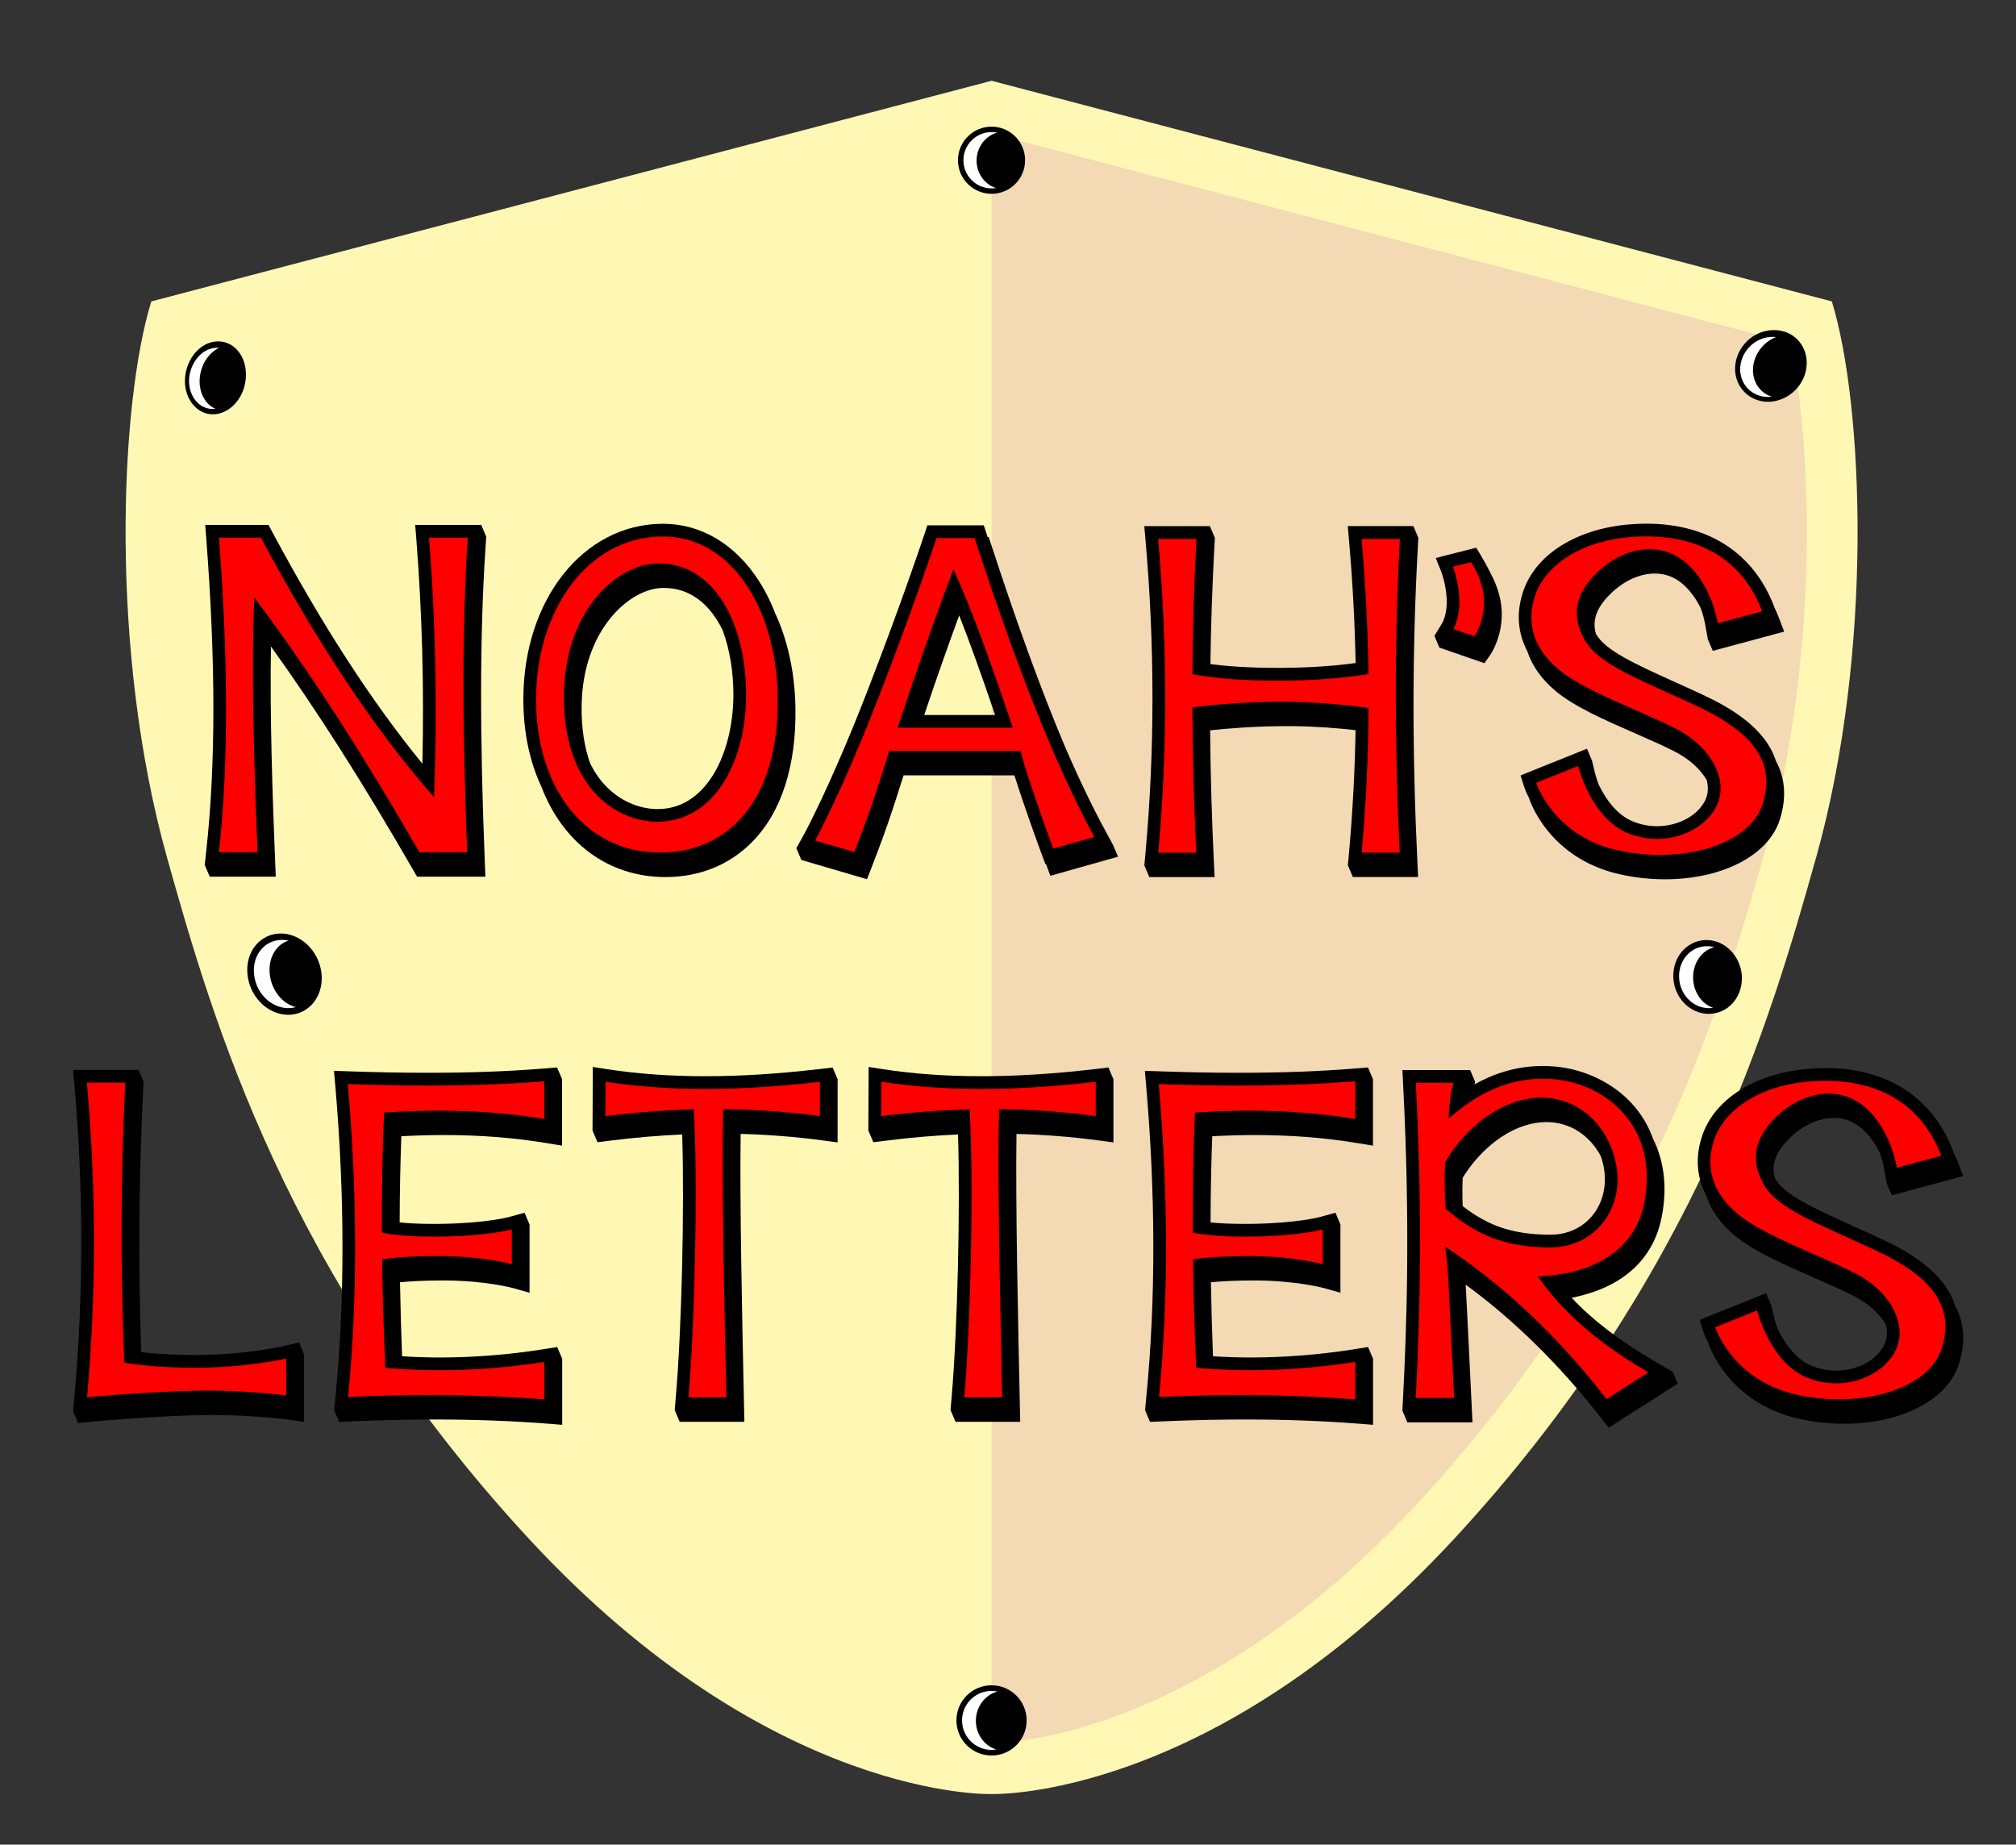 <svg viewBox="0 0 533.33 488" version="1.1" xmlns="http://www.w3.org/2000/svg">
  <rect x="0" y="0" width="533.33" height="488" fill="#333333" stroke="none"/>
  <g data-sanitized-data-name="Layer 2" data-name="Layer 2" id="Layer_2">
    <path stroke-width="0" fill="#fff8b4" d="M480.42,226.94c-11.87,42.33-31.33,110.49-95.64,180.07-64.32,69.59-122.47,67.61-122.47,67.61,0,0-58.16,1.98-122.46-67.61-64.32-69.58-83.77-137.74-95.64-180.07-15.36-54.75-12.53-120.16-4.18-147.2l222.29-58.37,222.29,58.37c8.35,27.04,11.18,92.45-4.18,147.2Z"></path>
    <path stroke-width="0" fill="#f3d9b4" d="M467.43,223.3c-11.2,39.95-29.95,106.81-92.55,174.56-57.83,62.56-109.88,63.29-112.07,63.29h-.09l-.4-.03V35.31l211.23,55.48c6.18,28.2,7.37,84.49-6.11,132.52Z"></path>
  </g>
  <g data-sanitized-data-name="Layer 3" data-name="Layer 3" id="Layer_3">
    <g>
      <circle stroke-width="0" fill="#000" r="8.88" cy="42.39" cx="262.31"></circle>
      <path stroke-width="0" fill="#fffffd" d="M263.5,49.75c-.39.06-.78.09-1.18.09-4.12,0-7.45-3.34-7.45-7.45s3.34-7.45,7.45-7.45c.5,0,1,.05,1.48.14-3.02.83-5.29,3.66-5.44,7.08-.14,3.55,2.05,6.62,5.14,7.59Z"></path>
    </g>
    <g>
      <path stroke-width="0" fill="#000" d="M48.92,100.78c0,4.74,3,8.59,7.01,8.82,4.42.25,8.67-3.91,9.1-9.58.46-5.99-3.54-10.41-8.43-9.62-4.41.71-7.68,5.43-7.68,10.39Z"></path>
      <path stroke-width="0" fill="#fffffd" d="M57.02,108.13c-.34.05-.69.07-1.04.05-3.42-.14-5.99-3.41-5.97-7.45s2.82-8.14,6.53-8.66c.48-.07.95-.07,1.4-.03-2.86,1.34-4.93,4.69-5.12,8.32-.18,3.62,1.56,6.71,4.19,7.77Z"></path>
    </g>
    <g>
      <path stroke-width="0" fill="#000" d="M65.49,258c.74,6.33,6.13,11,11.69,10.42,5.21-.55,8.59-5.57,7.84-11.19s-5.32-10.14-10.52-10.27c-5.55-.13-9.74,4.78-9.01,11.04Z"></path>
      <path stroke-width="0" fill="#fffffd" d="M78.24,266.44c-.41.11-.83.19-1.28.23-4.65.44-9.11-3.48-9.73-8.74s2.84-9.34,7.48-9.28c.55,0,1.1.08,1.63.19-3.18.96-5.35,4.4-5,8.64.37,4.43,3.34,8.07,6.9,8.95Z"></path>
    </g>
    <g>
      <path stroke-width="0" fill="#000" d="M442.66,258.39c.13,5.48,4.39,9.83,9.37,9.83s8.69-4.1,8.79-9.26-3.79-9.93-8.83-10.25c-5.21-.33-9.46,4.06-9.32,9.69Z"></path>
      <path stroke-width="0" fill="#fffffd" d="M453.21,266.62c-.39.06-.78.09-1.18.09-4.19-.02-7.74-3.69-7.83-8.28-.1-4.69,3.44-8.36,7.79-8.1.52.03,1.04.12,1.53.25-3.14.77-5.51,3.87-5.61,7.72-.1,3.92,2.19,7.28,5.31,8.33Z"></path>
    </g>
    <g>
      <path stroke-width="0" fill="#000" d="M459.02,97.96c.19,4.63,3.83,8.2,8.43,8.33,4.93.14,9.72-3.68,10.43-8.99.78-5.88-3.72-10.57-9.66-9.92-5.47.6-9.41,5.51-9.2,10.58Z"></path>
      <path stroke-width="0" fill="#fffffd" d="M468.69,104.94c-.39.05-.78.07-1.18.06-3.93-.07-7.04-3.13-7.15-7.09-.12-4.27,3.25-8.32,7.8-8.75.58-.06,1.15-.05,1.7.01-3.47,1.32-5.95,4.74-6.11,8.39-.15,3.53,1.93,6.44,4.94,7.38Z"></path>
    </g>
    <g>
      <circle stroke-width="0" fill="#000" r="9.29" cy="455.14" cx="262.31"></circle>
      <path stroke-width="0" fill="#fffffd" d="M263.55,462.84c-.4.06-.82.1-1.24.1-4.31,0-7.8-3.49-7.8-7.8s3.49-7.8,7.8-7.8c.53,0,1.05.05,1.55.15-3.16.87-5.54,3.83-5.69,7.41-.15,3.71,2.15,6.93,5.38,7.94Z"></path>
    </g>
  </g>
  <g data-sanitized-data-name="Layer 5" data-name="Layer 5" id="Layer_5">
    <g>
      <path stroke-width="0" fill="#000" d="M54.17,228.84l1.32,3.1h17.46l-.14-3.5c-.75-18.52-1.44-39.32-1.13-57.41,12.04,16.73,24.42,36.2,37.68,59.22l.97,1.68h18.08l-.14-3.5c-1.37-34.1-1.33-60.44.13-82.89l.23-3.58-1.32-3.1h-17.47l.29,3.63c1.54,19.55,2.08,39.54,1.61,59.54-13.4-16.38-26.46-36.56-39.77-61.4l-.95-1.77h-16.73l.28,3.62c2.5,32.63,2.51,59.66,0,82.62l-.41,3.72Z"></path>
      <path stroke-width="0" fill="#000" d="M292.45,219.83c-3.58-6.58-7.23-14.2-10.97-22.91-6.09-14.5-12.43-31.91-19.15-52.52l-.76-2.32h-.3c-.09-.26-.17-.52-.25-.78l-.76-2.32h-14.93l-.76,2.31c-.06.18-6.06,18.25-15.35,42.15-9.57,24.61-16.46,37.18-16.52,37.3l-2.03,3.67,1.32,3.1,17.37,5.09,1.12-2.87c.11-.27,2.65-6.79,4.54-12.27,1.28-3.72,3.02-9.16,4.02-12.34h29.32c2.99,9.46,6.91,20.02,7.11,20.56l1.08,2.91.15-.04c.04.12.07.2.09.23l1.08,2.91,17.91-5.05-1.32-3.1-2.01-3.7ZM263.25,189.15h-18.75c3.16-9.39,6.22-18.11,9.25-26.34,2.69,6.81,5.78,15.39,9.5,26.34Z"></path>
      <path stroke-width="0" fill="#000" d="M302.73,228.94l1.32,3.1h17.27l-.17-3.52c-.58-12.01-.92-23.87-1.01-35.31,4.47-.48,11.87-1.11,20.02-1.11.58,0,1.17,0,1.77,0,6.42.07,12.18.55,16.69,1.07-.2,10.7-.76,21.46-1.71,32.09l-.33,3.66,1.32,3.1h17.26l-.17-3.52c-1.41-29.15-1.39-56.19.04-82.68l.19-3.54-1.32-3.1h-17.35l.32,3.66c.96,10.92,1.55,21.86,1.76,32.57-4.59.63-11.18,1.24-19.71,1.28h-1.02c-8.11,0-13.95-.51-17.69-1,.14-10.1.47-20.12.99-29.86l.19-3.54-1.32-3.1h-17.35l.32,3.66c2.45,27.81,2.46,55.54.03,82.42l-.33,3.66Z"></path>
      <path stroke-width="0" fill="#000" d="M379.47,168.23l1.32,3.1,11.91,4.12,1.46-2.07c.34-.48,3.31-4.9,3.12-11.5-.11-3.85-1.42-7.2-2.53-9.39-1.76-3.6-2.52-4.68-3.08-5.71l-1.15-1.88-6.97,1.77-3.72.96,1.43,3.56s1.2,3.02,1.45,7c.25,4.06-1.05,6.42-1.08,6.48l-2.15,3.56Z"></path>
      <path stroke-width="0" fill="#000" d="M497.66,327.76c-2.64-1.23-5.14-2.36-7.49-3.42-10.46-4.74-18.02-8.16-20.57-12.54-.03-.05-.05-.1-.08-.15-1.02-3.74.31-7.11,4.16-10.78,3.4-3.25,7.56-5.11,11.42-5.11,1.87,0,3.62.42,5.2,1.26,2.96,1.57,5.32,4.56,6.99,7.92.55,1.54.96,3.09,1.22,4.56l.64,3.62,1.32,3.1,18.88-5.09-1.32-3.47c-.37-.98-.79-1.93-1.22-2.85l-.09-.25c-5.39-14.18-17.38-21.99-33.78-21.99-1.46,0-2.97.06-4.48.19-13.83,1.13-24.57,7.75-28.01,17.31-2.04,5.72-1.67,11.27.94,16.22,1.24,3.83,3.72,7.37,7.41,10.47,4.92,4.18,13.14,7.78,21.09,11.26,3.94,1.72,7.65,3.35,10.74,4.95,3.72,1.92,6.58,4.6,8.25,7.41.49,1.87.41,3.71-.36,5.33-1.93,4.07-7.17,6.91-12.75,6.91-2.12,0-4.23-.4-6.26-1.2-4.48-1.75-7.45-6.18-9.23-9.87-.56-1.52-.82-2.54-.83-2.57l-.92-3.76-1.32-3.1-17.57,7.06.94,2.97c.05.17.43,1.31,1.28,2.97l.04.12c.2.64,5.19,15.74,23.7,20.03,3.98.92,8.09,1.39,12.21,1.39,15.2,0,27.42-6.34,30.41-15.76,1.98-6.24,1.23-11.35-1.03-15.55-2.78-8.69-11.88-14.03-19.5-17.59Z"></path>
      <path stroke-width="0" fill="#000" d="M143.51,356.99c-9.15,1.42-18.29,2.14-27.16,2.14-3.33,0-6.67-.12-9.98-.32-.26-6.79-.44-13.27-.55-19.58,2.59-.25,6.35-.48,11.28-.48h.67c10.82.06,17.97,2.02,18.04,2.04l4.28,1.21v-18.06s-1.32-3.1-1.32-3.1l-4.25,1.16c-.06.02-5.83,1.56-17.33,1.77-.87.02-1.71.02-2.5.02-3.99,0-6.9-.18-8.96-.39.02-7.79.17-15.43.44-22.8,3.85-.21,7.64-.32,11.29-.32,9.64,0,18.58.71,27.33,2.16l3.91.65v-17.59l-1.32-3.1-3.63.29c-9.4.76-19.42,1.12-30.63,1.12-6.55,0-13.61-.13-20.96-.39l-3.8-.13.33,3.78c2.52,29.1,2.55,56.74.09,82.15l-.37,3.85,1.32,3.1,3.86-.17c7.32-.31,14.51-.47,21.36-.47,10.54,0,20.69.38,30.15,1.12l3.63.29v-17.47l-1.32-3.1-3.88.6Z"></path>
      <path stroke-width="0" fill="#000" d="M358.03,356.99c-9.15,1.42-18.29,2.14-27.16,2.14-3.33,0-6.67-.12-9.98-.32-.26-6.78-.44-13.26-.55-19.58,2.59-.25,6.35-.48,11.28-.48h.67c10.82.06,17.97,2.02,18.04,2.04l4.28,1.21v-18.06s-1.32-3.1-1.32-3.1l-4.25,1.16c-.06.02-5.83,1.56-17.33,1.77-.87.02-1.71.02-2.5.02-3.99,0-6.9-.18-8.96-.39.02-7.79.17-15.43.44-22.8,3.85-.21,7.64-.32,11.29-.32,9.64,0,18.58.71,27.33,2.16l3.91.65v-17.59l-1.32-3.1-3.63.29c-9.4.76-19.42,1.12-30.64,1.12-6.55,0-13.61-.13-20.96-.39l-3.8-.13.33,3.78c2.52,29.1,2.55,56.74.09,82.15l-.37,3.85,1.32,3.1,3.86-.17c7.32-.31,14.51-.47,21.36-.47,10.54,0,20.69.38,30.15,1.12l3.63.29v-17.47l-1.32-3.1-3.88.6Z"></path>
      <path stroke-width="0" fill="#000" d="M216.51,282.85c-10.55,1.24-20.6,1.87-29.88,1.87s-17.97-.62-25.94-1.85l-3.86-.6-.08,16.81,1.32,3.1,3.8-.47c6.29-.79,12.52-1.31,18.6-1.58.61,19.32-.11,51.1-1.67,69.26l-.31,3.65,1.32,3.1h17.11l-.07-3.43c-.53-24.49-1.18-54.6-.91-72.73,7.33.19,14.66.77,21.84,1.74l3.81.51v-16.71l-1.32-3.1-3.75.44Z"></path>
      <path stroke-width="0" fill="#000" d="M289.48,282.85c-10.55,1.24-20.6,1.87-29.88,1.87s-17.97-.62-25.94-1.85l-3.86-.6-.08,16.81,1.32,3.1,3.8-.47c6.29-.79,12.52-1.31,18.6-1.58.61,19.32-.11,51.1-1.67,69.26l-.31,3.65,1.32,3.1h17.11l-.07-3.43c-.53-24.48-1.18-54.59-.91-72.73,7.33.19,14.66.77,21.84,1.74l3.81.51v-16.71l-1.32-3.1-3.75.44Z"></path>
      <path stroke-width="0" fill="#000" d="M437.78,360.16c-9.16-5.34-16.34-10.81-22.03-16.84,8.36-1.58,20.99-6.47,23.88-21.5,1.46-7.6.66-14.59-2.31-20.52-.95-2.68-2.29-5.18-4.02-7.45-5.06-6.64-13.38-11.02-22.24-11.72-.97-.08-1.96-.12-2.92-.12-7.37,0-13.41,2.25-18.08,4.88l.19-.7-1.32-3.1h-17.93l.18,3.54c1.9,36.78,1,63.69,0,83.02l-.18,3.54,1.32,3.1h17.22l-.17-3.52c-.05-1.15-1.23-25.87-1.63-32.91,12.89,9.43,24.96,21.32,35.95,35.43l1.88,2.42,18.28-11.68-1.32-3.1-4.76-2.77ZM386.95,311.59c1.4-2.32,7.07-10.83,16.49-13.83,1.91-.61,3.82-.91,5.67-.91,6.18,0,11.45,3.45,14.41,9.09.2.61.39,1.24.55,1.88,1.19,4.98.23,9.92-2.63,13.55-2.69,3.41-6.7,5.28-11.3,5.28h-.12c-9.57-.06-16.1-2.15-23.07-7.57-.11-2.64-.1-5.12.01-7.49Z"></path>
      <path stroke-width="0" fill="#000" d="M199.02,222.7c7.76-7.91,11.7-20.23,11.41-35.63-.18-9.36-2.1-17.81-5.35-24.81-5.58-14.46-16.47-23.69-29.71-23.69h-.31c-20.87.22-36.61,20.2-36.61,46.47,0,8.73,1.71,16.56,4.79,23.12,5.6,14.67,17.56,23.87,32.81,23.87,9.04,0,16.98-3.23,22.97-9.33ZM156.15,202.02c-1.58-4.37-2.36-9.53-2.28-15.34.27-19.98,12.57-30.92,21.34-31.14.15,0,.29,0,.44,0,7.2,0,12.32,4.6,15.52,11.17,1.92,5.17,2.85,11.17,2.85,17.01,0,15.07-6.87,30.32-20.01,30.32h-.23c-4.88-.06-9.77-2.24-13.4-5.98-1.67-1.71-3.08-3.74-4.22-6.04Z"></path>
      <path stroke-width="0" fill="#000" d="M411.42,182.72c4.92,4.18,13.14,7.78,21.09,11.26,3.94,1.72,7.65,3.35,10.74,4.95,3.72,1.92,6.58,4.6,8.25,7.41.49,1.87.41,3.7-.36,5.33-1.93,4.07-7.17,6.91-12.75,6.91-2.12,0-4.23-.4-6.26-1.2-4.48-1.75-7.45-6.18-9.23-9.87-.56-1.52-.82-2.54-.83-2.57l-.92-3.76-1.32-3.1-17.57,7.06.94,2.97c.05.17.43,1.31,1.28,2.97l.04.12c.2.64,5.19,15.74,23.7,20.03,3.98.92,8.09,1.39,12.21,1.39,15.2,0,27.42-6.33,30.41-15.76,1.98-6.24,1.24-11.35-1.03-15.55-2.78-8.69-11.88-14.03-19.5-17.58-2.64-1.23-5.14-2.36-7.49-3.42-10.46-4.74-18.02-8.16-20.57-12.54-.03-.05-.05-.1-.08-.15-1.02-3.74.31-7.11,4.16-10.78,3.4-3.25,7.56-5.11,11.42-5.11,1.87,0,3.62.42,5.2,1.26,2.96,1.57,5.32,4.56,6.99,7.92.55,1.54.96,3.09,1.22,4.56l.64,3.62,1.32,3.1,18.88-5.09-1.32-3.47c-.37-.98-.79-1.93-1.22-2.85l-.09-.25c-5.39-14.18-17.38-21.99-33.78-21.99-1.46,0-2.97.06-4.48.19-13.83,1.13-24.57,7.76-28.01,17.31-2.04,5.72-1.67,11.27.94,16.22,1.24,3.83,3.72,7.37,7.41,10.47Z"></path>
      <path stroke-width="0" fill="#000" d="M79.1,355.16l-4.13.97c-.09.02-9.16,2.12-21.42,2.32-.8.01-1.57.02-2.33.02-6.05,0-10.81-.39-13.86-.74-.79-22.31-.65-45.17.45-68.06l.17-3.52-1.32-3.1h-17.33l.32,3.66c2.46,27.86,2.47,55.66.04,82.62l-.36,4.04,1.32,3.1,4.03-.39c.14-.01,13.71-1.31,26.94-1.67,1.45-.04,2.94-.06,4.43-.06,11.69,0,20.44,1.25,20.53,1.26l3.84.56v-17.91s-1.32-3.1-1.32-3.1Z"></path>
    </g>
  </g>
  <g data-sanitized-data-name="Layer 5 copy" data-name="Layer 5 copy" id="Layer_5_copy">
    <g>
      <path stroke-width="0" fill="red" d="M57.92,142.24h11.09c14.36,26.8,29.52,50.13,45.82,68.65.88-22.9.46-45.78-1.34-68.65h10.25c-1.63,25.06-1.34,53.38-.14,83.24h-12.64c-14.13-24.53-28.61-47.38-43.68-67.4-.79,18.83-.16,42.45.85,67.4h-10.21c2.65-24.34,2.36-52.46,0-83.24Z"></path>
      <path stroke-width="0" fill="red" d="M205.75,184.03c-.44-23.06-12.32-42.29-30.65-42.1-20.03.21-33.29,20.04-33.29,43.1s12.64,40.53,32.92,40.53c17.01,0,31.57-12.82,31.02-41.54ZM173.73,217.4c-11.08-.14-24.88-9.47-24.54-33.86.29-21.48,13.54-34.18,24.62-34.46,15.14-.39,23.57,15.93,23.57,34.63s-9.08,33.88-23.65,33.68Z"></path>
      <path stroke-width="0" fill="red" d="M257.82,142.35h-10.06s-5.98,18.06-15.4,42.31c-9.78,25.17-16.72,37.71-16.72,37.71l10.39,3.04s2.61-6.66,4.5-12.14c1.77-5.13,4.41-13.57,4.73-14.61h34.67c2.92,10.29,8.7,25.84,8.7,25.84l10.87-3.07c-10.6-19.49-21.03-46.45-31.67-79.09ZM237.48,192.51c4.82-14.61,9.72-28.63,14.74-41.86,4.62,9.87,10.03,24.96,15.71,41.86h-30.45Z"></path>
      <path stroke-width="0" fill="red" d="M370.28,225.58h-10.05c1.12-12.44,1.75-25.18,1.82-38.26-4.59-.66-12.36-1.56-21.41-1.66-11.16-.13-21.15.96-25.2,1.47.06,12.84.42,25.66,1.03,38.46h-10.06c2.37-26.22,2.55-53.78-.03-83.02h10.14c-.65,11.95-.99,23.88-1.07,35.78,2.99.61,10.6,1.8,23.47,1.73,11.08-.05,18.94-1.06,23.1-1.76-.15-11.64-.75-23.55-1.82-35.75h10.14c-1.5,27.82-1.37,55.47-.04,83.02Z"></path>
      <path stroke-width="0" fill="red" d="M384.37,149.93l4.77-1.21s3.29,4.49,3.45,10.16c.16,5.67-2.51,9.47-2.51,9.47l-5.59-1.93s1.89-3.13,1.56-8.43c-.29-4.65-1.69-8.06-1.69-8.06Z"></path>
      <path stroke-width="0" fill="red" d="M466.2,161.73c-5.97-15.73-19.72-20.88-34.84-19.65-13.59,1.11-22.46,7.71-25.12,15.09-2.34,6.58-1.36,13.69,6.04,19.9,6.88,5.84,21.83,10.93,31.2,15.78,9.37,4.85,13.85,13.61,10.69,20.27-3.17,6.66-13.28,11.3-23.27,7.4-9.99-3.91-13.41-17.87-13.41-17.87l-11.09,4.45s4.4,13.87,21.25,17.77c16.85,3.91,35.2-1.21,38.65-12.11,3.45-10.91-2.14-18.85-17.43-25.98s-25.81-10.91-29.54-17.32c-3.73-6.41-2.74-12.33,3.34-18.14,6.08-5.81,14.14-7.76,20.51-4.38s10.11,11.43,11.26,17.96l11.74-3.17Z"></path>
      <path stroke-width="0" fill="red" d="M513.56,305.76c-5.97-15.73-19.72-20.88-34.84-19.65-13.59,1.11-22.46,7.71-25.12,15.09-2.34,6.58-1.36,13.69,6.04,19.9,6.88,5.84,21.83,10.93,31.2,15.78,9.37,4.85,13.85,13.61,10.69,20.27-3.17,6.66-13.28,11.3-23.27,7.4-9.99-3.91-13.41-17.87-13.41-17.87l-11.09,4.45s4.4,13.87,21.25,17.77c16.85,3.91,35.2-1.21,38.65-12.11,3.45-10.91-2.14-18.85-17.43-25.98-15.29-7.13-25.81-10.91-29.54-17.32-3.73-6.41-2.74-12.33,3.34-18.14s14.14-7.76,20.51-4.38c6.37,3.37,10.11,11.43,11.26,17.96l11.74-3.17Z"></path>
      <path stroke-width="0" fill="red" d="M23,286.42h10.13c-1.16,24.1-1.33,48.74-.24,74.08,0,0,7.88,1.52,20.7,1.32,12.83-.21,22.14-2.41,22.14-2.41v9.78s-11.19-1.63-25.53-1.23c-13.5.37-27.17,1.69-27.17,1.69,2.36-26.23,2.55-53.84-.04-83.22Z"></path>
      <path stroke-width="0" fill="red" d="M144.02,360.31v9.91c-16.02-1.26-33.36-1.45-51.92-.66,2.46-25.38,2.5-52.9-.08-82.76,18.29.65,35.79.56,51.99-.74v9.98c-14.1-2.34-28.25-2.66-42.41-1.7-.45,10.48-.62,21.06-.57,31.73,1.16.29,5.82,1.25,16.2,1.07,12.19-.22,18.17-1.89,18.17-1.89v9.21s-7.45-2.11-18.93-2.17c-7.94-.03-13.01.52-15.38.86.13,9.52.42,19.09.84,28.72,14.2,1.22,28.22.59,42.1-1.56Z"></path>
      <path stroke-width="0" fill="red" d="M358.54,360.31v9.91c-16.02-1.26-33.36-1.45-51.92-.66,2.46-25.38,2.5-52.9-.08-82.76,18.29.65,35.79.56,51.99-.74v9.98c-14.1-2.34-28.25-2.66-42.41-1.7-.45,10.48-.62,21.06-.57,31.73,1.16.29,5.82,1.25,16.2,1.07,12.19-.22,18.17-1.89,18.17-1.89v9.21s-7.45-2.11-18.93-2.17c-7.94-.03-13.01.52-15.38.86.13,9.52.42,19.09.84,28.72,14.2,1.22,28.22.59,42.1-1.56Z"></path>
      <path stroke-width="0" fill="red" d="M191.32,293.45c-.41,16.97.19,46.36.84,76.22h-10.01c1.7-19.78,2.49-57.52,1.4-76.17-7.67.18-15.48.78-23.41,1.77l.04-9.08c16.45,2.54,35.38,2.51,56.73,0v9.08c-8.35-1.13-16.88-1.75-25.58-1.83Z"></path>
      <path stroke-width="0" fill="red" d="M264.29,293.45c-.41,16.97.19,46.36.84,76.22h-10.01c1.7-19.78,2.49-57.52,1.4-76.17-7.67.18-15.48.78-23.41,1.77l.04-9.08c16.45,2.54,35.38,2.51,56.73,0v9.08c-8.35-1.13-16.88-1.75-25.58-1.83Z"></path>
      <path stroke-width="0" fill="red" d="M406.77,337.62s24.35.7,28.24-19.52c3.89-20.23-10.3-31.52-24.22-32.61-13.93-1.1-23.08,6.68-27.57,10.41,0,0,.11-5.15,1.29-9.44h-9.97c1.74,33.6,1.23,59.66,0,83.37h10.15s-1.48-31.18-1.72-34.39c-.24-3.2-.76-5.7-.76-5.7,15.34,10.1,29.64,23.46,42.82,40.39l11.06-7.07c-11.41-6.65-21.72-14.53-29.31-25.45ZM382.32,307.51s6.37-12.1,18.78-16.05c12.41-3.94,23.3,3.37,26.23,15.58,2.92,12.21-5.19,23.06-17.35,22.98-12.17-.08-19.65-3.45-27.52-10.25-.3-4.14-.39-8.24-.14-12.25Z"></path>
    </g>
  </g>
</svg>